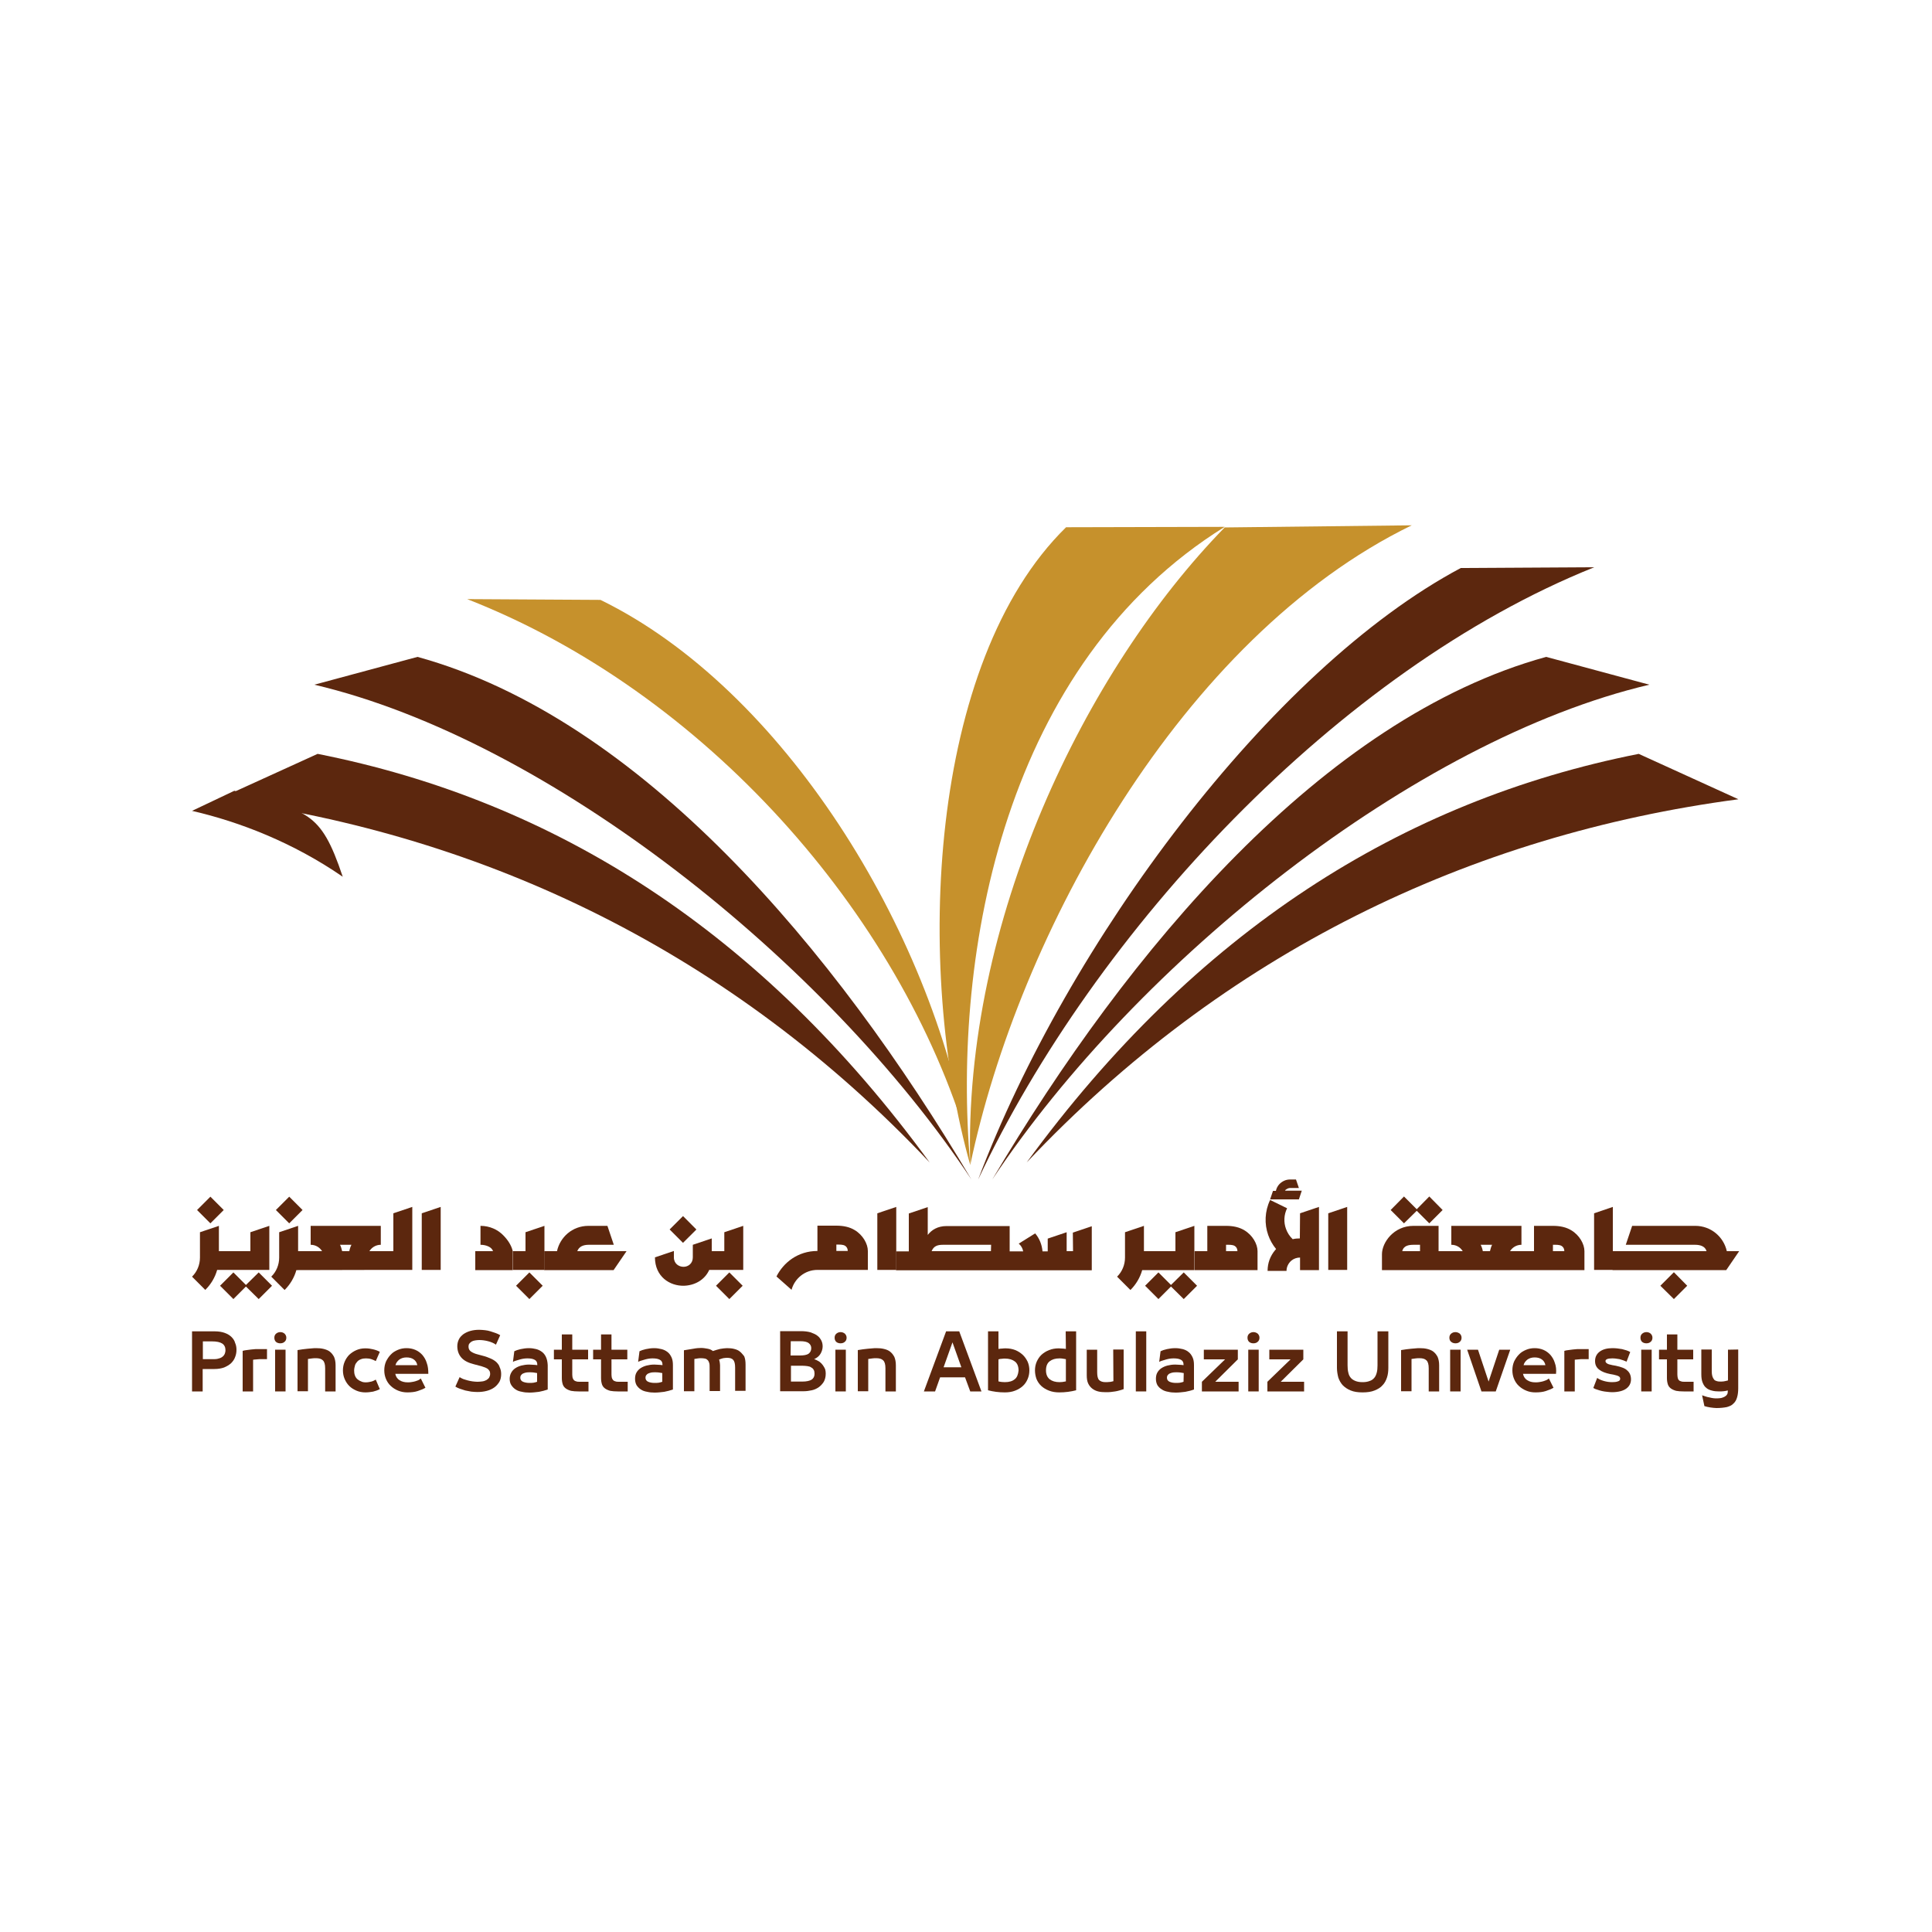 <?xml version="1.0" encoding="utf-8"?>
<!-- Generator: Adobe Illustrator 23.0.1, SVG Export Plug-In . SVG Version: 6.00 Build 0)  -->
<svg version="1.1" id="Layer_1" xmlns="http://www.w3.org/2000/svg" xmlns:xlink="http://www.w3.org/1999/xlink" x="0px" y="0px"
	 viewBox="0 0 1000 1000" style="enable-background:new 0 0 1000 1000;" xml:space="preserve">
<style type="text/css">
	.st0{fill:#5C270E;}
	.st1{fill:#C6912C;}
</style>
<g>
	<path class="st0" d="M848.2,390.2l51.6,23.5c-139,18.4-266.1,79.6-368.4,188C618.8,482.1,725.5,414.5,848.2,390.2"/>
	<path class="st0" d="M800.3,340l53.4,14.4c-121.3,28.5-265.1,143.2-340.1,256.1C584.1,491.5,684.7,371.8,800.3,340"/>
	<path class="st0" d="M756.1,294l69.1-0.4c-132.5,53.1-258.3,188-318.9,316.9C552.5,488.1,657.5,346.5,756.1,294"/>
	<path class="st1" d="M633.9,273l96.8-1.1C611.3,330,527.2,483.5,502.2,603C498.4,477,561.8,346.8,633.9,273"/>
	<path class="st1" d="M551.8,272.9l82.1-0.2c-113.4,70.4-141.3,219-131.7,330.3C473.4,501,480.4,342.8,551.8,272.9"/>
	<path class="st0" d="M164.4,390.2l-51.6,23.5c139,18.4,266.1,79.6,368.4,188C393.9,482.1,287.2,414.5,164.4,390.2"/>
	<path class="st0" d="M216.1,340l-53.4,14.4C284,382.9,427.9,497.6,502.8,610.5C432.2,491.5,331.6,371.8,216.1,340"/>
	<path class="st1" d="M310.8,310.5l-69-0.4C364.5,358,465.8,472.7,501,591.1C481.9,480.9,405.3,356.6,310.8,310.5"/>
	<path class="st0" d="M121.3,409.3l-21.9,10.4c24.7,5.7,52.3,16.4,78,34.1C165.7,418.9,159.2,420.5,121.3,409.3"/>
	<path class="st0" d="M298.3,715c-0.5-0.1-0.9-0.3-1.2-0.6c-0.3-0.3-0.5-0.7-0.7-1.2c-0.1-0.5-0.2-1.1-0.2-1.8v-7.8h8.2v-5h-8.2
		v-7.9h-5.4v7.9h-4.1v5h4.1v9.7c0,1.3,0.2,2.4,0.5,3.3c0.3,0.9,0.9,1.6,1.6,2.1c0.7,0.5,1.6,0.9,2.7,1.2c1.1,0.2,2.4,0.3,3.9,0.3
		h5.1v-5h-4.5C299.4,715.2,298.8,715.2,298.3,715"/>
	<path class="st0" d="M220.9,705.5c-0.5-1.7-1.3-3-2.3-4.2c-1-1.1-2.2-2-3.6-2.6c-1.4-0.6-2.9-0.9-4.6-0.9c-1.6,0-3.1,0.3-4.5,0.9
		c-1.4,0.6-2.6,1.3-3.6,2.4c-1,1-1.8,2.2-2.5,3.6c-0.6,1.4-0.9,2.9-0.9,4.6c0,1.6,0.3,3.1,0.9,4.5c0.6,1.4,1.4,2.6,2.5,3.6
		c1.1,1,2.3,1.8,3.8,2.4c1.5,0.6,3,0.9,4.7,0.9c2.1,0,3.9-0.2,5.4-0.7c1.5-0.5,2.8-1,4-1.7l-2.4-4.8c-0.3,0.3-0.7,0.5-1.1,0.8
		c-0.5,0.2-1,0.4-1.6,0.6c-0.6,0.2-1.2,0.3-1.8,0.4c-0.6,0.1-1.2,0.2-1.8,0.2H211c-1.7,0-3.1-0.4-4.2-1.1c-1.1-0.7-1.9-1.8-2.2-3.3
		h17.1C221.7,709,221.5,707.1,220.9,705.5 M204.7,706.6c0.3-1.2,1-2.1,2-2.9c1-0.7,2.2-1.1,3.7-1.1c1.5,0,2.7,0.3,3.7,1
		c1,0.7,1.6,1.6,1.9,3L204.7,706.6L204.7,706.6z"/>
	<path class="st0" d="M318.6,715c-0.5-0.1-0.9-0.3-1.2-0.6c-0.3-0.3-0.5-0.7-0.7-1.2c-0.1-0.5-0.2-1.1-0.2-1.8v-7.8h8.2v-5h-8.2
		v-7.9h-5.4v7.9h-4.1v5h4.1v9.7c0,1.3,0.2,2.4,0.5,3.3c0.3,0.9,0.9,1.6,1.6,2.1c0.7,0.5,1.6,0.9,2.7,1.2c1.1,0.2,2.4,0.3,3.9,0.3
		h5.1v-5h-4.5C319.7,715.2,319.1,715.2,318.6,715"/>
	<path class="st0" d="M248.7,634.5v9.8c2.8,0,5.8,1.1,6.5,3.3H246v9.8h19.4v-9.8c-0.7-3.1-2.7-6-4.9-8.2
		C257.6,636.4,253.4,634.5,248.7,634.5"/>
	<path class="st0" d="M184.9,704.8c0.5-0.6,1.2-1,2-1.3c0.8-0.3,1.6-0.4,2.5-0.4c1,0,1.9,0.1,2.8,0.4c0.9,0.3,1.6,0.6,2.3,1l2.1-4.8
		c-1.1-0.6-2.2-1-3.5-1.3c-1.2-0.3-2.5-0.5-4-0.5c-1.7,0-3.2,0.3-4.6,0.9c-1.4,0.6-2.6,1.4-3.7,2.4c-1,1-1.8,2.2-2.4,3.6
		c-0.6,1.4-0.9,2.9-0.9,4.5c0,1.6,0.3,3.1,0.9,4.5c0.6,1.4,1.4,2.6,2.4,3.6c1,1,2.3,1.8,3.7,2.4c1.4,0.6,3,0.9,4.6,0.9
		c1.5,0,2.8-0.2,4-0.4c1.2-0.3,2.4-0.7,3.5-1.3l-2.1-4.9c-0.7,0.4-1.5,0.8-2.3,1c-0.9,0.2-1.8,0.4-2.8,0.4c-0.9,0-1.8-0.1-2.5-0.5
		c-0.8-0.3-1.4-0.7-2-1.2c-0.5-0.5-1-1.2-1.2-1.9c-0.3-0.8-0.4-1.6-0.4-2.5c0-0.9,0.2-1.8,0.4-2.5
		C183.9,706,184.4,705.4,184.9,704.8"/>
	<polygon class="st0" points="218.3,657.3 228.1,657.3 228.1,624.7 218.3,628 	"/>
	<path class="st0" d="M282.6,702.4c-0.5-1.1-1.2-2-2-2.6c-0.9-0.7-1.9-1.2-3-1.5c-1.2-0.3-2.5-0.5-3.8-0.5c-1.5,0-2.9,0.2-4.3,0.5
		c-1.4,0.3-2.5,0.7-3.3,1.1l-0.7,5.5c0.5-0.3,1.1-0.5,1.8-0.7c0.6-0.2,1.3-0.4,2-0.6c0.7-0.2,1.3-0.3,2-0.4c0.7-0.1,1.3-0.1,1.8-0.1
		c1.5,0,2.7,0.2,3.6,0.7c0.9,0.4,1.4,1.3,1.4,2.5v0.3c-0.8-0.1-1.6-0.2-2.3-0.2c-0.7,0-1.3-0.1-1.9-0.1c-1.5,0-2.8,0.2-4,0.5
		c-1.2,0.3-2.3,0.8-3.2,1.4c-0.9,0.6-1.6,1.4-2.1,2.3c-0.5,0.9-0.8,2-0.8,3.2c0,1.3,0.3,2.4,0.9,3.3c0.6,0.9,1.3,1.6,2.2,2.2
		c0.9,0.6,2,1,3.3,1.2c1.2,0.3,2.5,0.4,3.9,0.4c1.6,0,3.2-0.2,4.9-0.4c1.6-0.3,3.1-0.7,4.5-1.2v-12.6
		C283.4,704.8,283.1,703.5,282.6,702.4 M278,715.2c-0.6,0.2-1.2,0.4-1.9,0.5c-0.7,0.1-1.4,0.1-2,0.1c-1.3,0-2.4-0.2-3.4-0.6
		c-0.9-0.4-1.4-1.1-1.4-2.1c0-0.5,0.1-0.9,0.4-1.3c0.3-0.4,0.6-0.7,1.1-0.9c0.5-0.2,1-0.4,1.6-0.5c0.6-0.1,1.2-0.1,1.9-0.1
		c0.6,0,1.2,0,1.9,0.1c0.7,0.1,1.2,0.2,1.8,0.3L278,715.2z"/>
	<polygon class="st0" points="281.8,634.5 272,637.8 272,647.6 265.5,647.6 265.5,657.3 281.8,657.3 	"/>
	<path class="st0" d="M256.9,705c-0.9-0.8-1.9-1.4-3.1-1.9c-1.2-0.5-2.4-1-3.7-1.3l-2.6-0.7c-1.7-0.4-3-1-3.8-1.6
		c-0.8-0.6-1.2-1.4-1.2-2.5c0-0.6,0.1-1.1,0.4-1.5c0.3-0.4,0.7-0.8,1.2-1.1c0.5-0.3,1.1-0.5,1.8-0.6c0.7-0.1,1.4-0.2,2.1-0.2
		c1.5,0,3.1,0.2,4.6,0.6c1.6,0.4,3,1,4.1,1.8l2.2-4.9c-0.7-0.4-1.4-0.8-2.3-1.1c-0.9-0.3-1.8-0.6-2.7-0.9c-0.9-0.3-1.9-0.5-2.9-0.6
		c-1-0.1-2-0.2-3-0.2c-1.7,0-3.2,0.2-4.6,0.6c-1.4,0.4-2.6,1-3.6,1.7c-1,0.8-1.8,1.6-2.3,2.7c-0.5,1-0.8,2.2-0.8,3.5
		c0,2.3,0.7,4.3,2.1,5.9c1.4,1.6,3.6,2.7,6.4,3.4l2.6,0.7c0.9,0.2,1.7,0.4,2.4,0.7c0.7,0.2,1.4,0.5,1.9,0.8c0.5,0.3,0.9,0.7,1.2,1.2
		c0.3,0.5,0.4,1,0.4,1.6c0,0.7-0.2,1.3-0.5,1.9c-0.3,0.5-0.8,0.9-1.4,1.3c-0.6,0.3-1.3,0.6-2.1,0.7c-0.8,0.1-1.7,0.2-2.6,0.2
		c-0.8,0-1.6-0.1-2.5-0.2c-0.8-0.1-1.7-0.3-2.5-0.5c-0.8-0.2-1.6-0.5-2.3-0.7c-0.7-0.3-1.3-0.6-1.9-1l-2.2,4.9
		c0.7,0.4,1.4,0.8,2.3,1.1c0.9,0.3,1.8,0.6,2.8,0.9c1,0.2,2,0.4,3.1,0.6c1.1,0.1,2.2,0.2,3.2,0.2c1.8,0,3.4-0.2,4.9-0.6
		c1.5-0.4,2.8-1,3.9-1.8c1.1-0.8,1.9-1.8,2.6-2.9c0.6-1.1,0.9-2.5,0.9-4c0-1.4-0.3-2.6-0.8-3.6C258.4,706.7,257.7,705.8,256.9,705"
		/>
	<polygon class="st0" points="274,672.4 280.9,665.5 274,658.6 267.1,665.5 	"/>
	<path class="st0" d="M106.4,667.5c2.8-2.8,4.9-6.3,6-10.2h0.9l0,0h26.1v-22.8l-9.8,3.3v9.8h-16.3v-13.1l-9.8,3.3v13.1
		c0,3.8-1.5,7.3-4,9.8l-0.1,0.1l6.9,6.9L106.4,667.5z"/>
	<path class="st0" d="M650.9,647.6c0-3.7-2.6-8.3-6.8-10.8c-2.6-1.6-5.8-2.3-9.5-2.3h-9.7v13.1h-6.6v9.8h32.6V647.6z M634.6,647.6
		v-3.3c1.7,0,3.3-0.1,4.5,0.6c0.8,0.5,1.4,1.4,1.4,2.7L634.6,647.6z"/>
	<path class="st0" d="M673.8,616.3h-8.7c0.2-0.3,0.4-0.6,0.7-0.7c0.6-0.4,1.2-0.7,2-0.7h4.5l-1.5-4.4h-3c-1.1,0-2.1,0.2-3,0.6
		c-2.3,1-3.9,2.9-4.4,5.3h-1.5l-1.5,4.4h14.9L673.8,616.3z"/>
	<polygon class="st0" points="463.9,624.7 454.1,628 454.1,657.3 463.9,657.3 	"/>
	
		<rect x="348.8" y="631.2" transform="matrix(0.708 -0.706 0.706 0.708 -345.98 435.726)" class="st0" width="9.8" height="9.8"/>
	<polygon class="st0" points="866.4,672.4 873.3,665.5 866.4,658.5 859.4,665.5 	"/>
	<path class="st0" d="M324.3,647.6h-25.5c0.9-2.4,3.1-3.3,5.9-3.3h13l-3.3-9.8h-9.8c-8.6,0-14.8,6.1-16.3,13.1h-6.6v9.8h35.9
		L324.3,647.6z"/>
	<path class="st0" d="M900.2,647.6h-6.4c-1.7-7.6-8.4-13.1-16.3-13.1h-32.7l-3.3,9.8h35.9c2.5,0,5.2,0.7,5.9,3.3h-48.6v9.8h58.8
		L900.2,647.6z"/>
	<polygon class="st0" points="733.3,626.7 739.8,633.2 746.7,626.3 739.8,619.3 733.3,625.9 726.7,619.3 719.8,626.3 726.7,633.2 	
		"/>
	<polygon class="st0" points="834.8,624.7 825.1,628 825.1,657.3 834.8,657.3 	"/>
	<path class="st0" d="M197.1,657.3h16.3v-32.6l-9.8,3.3v19.6h-6.5h0h-5.9c1.1-1.8,3.2-3.3,5.9-3.3v-9.8h-36.3v9.8
		c2.7,0,4.8,1.5,5.9,3.3h-12.4v-13.1l-9.8,3.3v13.1c0,3.8-1.5,7.3-4,9.8l-0.1,0.1l6.9,6.9l0.1-0.1c2.8-2.8,4.9-6.3,6-10.2h0.9l0,0
		L197.1,657.3L197.1,657.3L197.1,657.3z M180.8,647.6h-3.7c-0.3-1.2-0.6-2.3-1.1-3.3h5.9C181.4,645.3,181,646.4,180.8,647.6"/>
	<path class="st0" d="M132.2,698.3c-0.7,0.1-1.4,0.1-2.2,0.2c-0.7,0.1-1.5,0.2-2.3,0.3c-0.8,0.1-1.5,0.2-2.1,0.4v21h5.4v-16.4
		c0.2,0,0.4-0.1,0.8-0.1c0.4,0,0.8-0.1,1.2-0.1c0.4,0,0.8-0.1,1.2-0.1c0.4,0,0.7,0,0.9,0h3.1v-5.2h-4.1
		C133.5,698.3,132.9,698.3,132.2,698.3"/>
	<polygon class="st0" points="156.6,626.3 149.7,619.4 142.8,626.3 149.7,633.2 	"/>
	<rect x="142.4" y="698.6" class="st0" width="5.4" height="21.6"/>
	<path class="st0" d="M170.7,699.6c-0.9-0.7-2-1.1-3.2-1.4c-1.2-0.3-2.5-0.4-3.9-0.4c-0.6,0-1.3,0-2,0.1c-0.8,0.1-1.6,0.1-2.4,0.2
		c-0.9,0.1-1.7,0.2-2.6,0.3c-0.9,0.1-1.8,0.3-2.6,0.4v21.3h5.4v-16.7c0.8-0.1,1.5-0.2,2.2-0.3c0.7-0.1,1.3-0.1,1.9-0.1
		c1.6,0,2.8,0.3,3.6,1.1c0.8,0.7,1.2,2.1,1.2,4.1v12h5.4v-13.5c0-1.8-0.3-3.2-0.8-4.4C172.3,701.2,171.6,700.3,170.7,699.6"/>
	<path class="st0" d="M145.1,689.5c-0.9,0-1.6,0.3-2.2,0.8c-0.6,0.5-0.9,1.2-0.9,2.1c0,0.9,0.3,1.7,0.9,2.2c0.6,0.5,1.4,0.7,2.2,0.7
		c0.9,0,1.7-0.3,2.2-0.8c0.6-0.5,0.9-1.2,0.9-2.1c0-0.8-0.3-1.5-0.9-2.1C146.7,689.8,146,689.5,145.1,689.5"/>
	<path class="st0" d="M345.5,699.8c-0.9-0.7-1.9-1.2-3.1-1.5c-1.2-0.3-2.5-0.5-3.8-0.5c-1.5,0-2.9,0.2-4.3,0.5
		c-1.4,0.3-2.5,0.7-3.3,1.1l-0.7,5.5c0.5-0.3,1.1-0.5,1.8-0.7c0.6-0.2,1.3-0.4,2-0.6c0.7-0.2,1.4-0.3,2-0.4c0.7-0.1,1.3-0.1,1.8-0.1
		c1.5,0,2.7,0.2,3.6,0.7c0.9,0.4,1.4,1.3,1.4,2.5v0.3c-0.8-0.1-1.6-0.2-2.3-0.2c-0.7,0-1.3-0.1-1.9-0.1c-1.5,0-2.8,0.2-4,0.5
		c-1.2,0.3-2.3,0.8-3.2,1.4c-0.9,0.6-1.6,1.4-2.1,2.3c-0.5,0.9-0.7,2-0.7,3.2c0,1.3,0.3,2.4,0.8,3.3c0.6,0.9,1.3,1.6,2.2,2.2
		c0.9,0.6,2,1,3.3,1.2c1.2,0.3,2.5,0.4,3.9,0.4c1.6,0,3.2-0.2,4.9-0.4c1.6-0.3,3.1-0.7,4.5-1.2v-12.6c0-1.6-0.2-2.9-0.7-4
		C347,701.3,346.3,700.4,345.5,699.8 M342.8,715.2c-0.6,0.2-1.2,0.4-1.9,0.5c-0.7,0.1-1.4,0.1-2,0.1c-1.3,0-2.5-0.2-3.4-0.6
		c-0.9-0.4-1.4-1.1-1.4-2.1c0-0.5,0.1-0.9,0.4-1.3c0.3-0.4,0.6-0.7,1.1-0.9c0.5-0.2,1-0.4,1.6-0.5c0.6-0.1,1.2-0.1,1.9-0.1
		c0.6,0,1.2,0,1.9,0.1c0.7,0.1,1.2,0.2,1.8,0.3L342.8,715.2L342.8,715.2z"/>
	<polygon class="st0" points="140.8,665.5 133.9,658.6 127.3,665.1 120.8,658.6 113.9,665.5 120.8,672.4 127.3,665.9 133.9,672.4 	
		"/>
	<polygon class="st0" points="115.8,626.3 108.9,619.4 102,626.3 108.9,633.2 	"/>
	<path class="st0" d="M119.8,692c-0.9-0.9-2.1-1.6-3.5-2.1c-1.4-0.5-3.1-0.8-5.1-0.8H99.4v31.1h5.5v-11.6h6.1c1.9,0,3.6-0.3,5-0.8
		c1.4-0.6,2.6-1.3,3.6-2.2c0.9-0.9,1.7-2,2.1-3.2c0.5-1.2,0.7-2.5,0.7-3.8c0-1.2-0.2-2.4-0.7-3.5C121.4,693.9,120.7,692.9,119.8,692
		 M116.2,701c-0.3,0.6-0.8,1.1-1.4,1.5c-0.6,0.4-1.3,0.6-2.1,0.8c-0.8,0.2-1.7,0.2-2.7,0.2H105v-9.2h4.9c2.3,0,4,0.4,5.1,1.1
		c1.1,0.7,1.7,1.9,1.7,3.4C116.7,699.6,116.5,700.4,116.2,701"/>
	<path class="st0" d="M741.9,699.6c-0.9-0.7-2-1.1-3.2-1.4c-1.2-0.3-2.5-0.4-3.9-0.4c-0.6,0-1.3,0-2,0.1c-0.8,0.1-1.6,0.1-2.4,0.2
		c-0.8,0.1-1.7,0.2-2.6,0.3c-0.9,0.1-1.8,0.3-2.6,0.4v21.3h5.4v-16.7c0.8-0.1,1.5-0.2,2.2-0.3c0.7-0.1,1.3-0.1,1.9-0.1
		c1.6,0,2.8,0.3,3.6,1.1c0.8,0.7,1.2,2.1,1.2,4.1v12h5.4v-13.5c0-1.8-0.3-3.2-0.8-4.4C743.5,701.2,742.8,700.3,741.9,699.6"/>
	<polygon class="st0" points="770.5,715.1 765,698.6 759.4,698.6 766.8,720.2 774.2,720.2 781.7,698.6 776,698.6 	"/>
	<polygon class="st0" points="697.3,624.7 687.5,628 687.5,657.3 697.3,657.3 	"/>
	<rect x="750.6" y="698.6" class="st0" width="5.4" height="21.6"/>
	<path class="st0" d="M753.3,689.5c-0.9,0-1.6,0.3-2.2,0.8c-0.6,0.5-0.9,1.2-0.9,2.1c0,0.9,0.3,1.7,1,2.2c0.6,0.5,1.4,0.7,2.2,0.7
		c0.9,0,1.7-0.3,2.2-0.8c0.6-0.5,0.9-1.2,0.9-2.1c0-0.8-0.3-1.5-0.9-2.1C754.9,689.8,754.2,689.5,753.3,689.5"/>
	<path class="st0" d="M713,706.7c0,1.4-0.1,2.7-0.4,3.8c-0.3,1.1-0.7,2-1.3,2.7c-0.6,0.7-1.4,1.3-2.4,1.6c-1,0.4-2.2,0.6-3.6,0.6
		c-1.5,0-2.7-0.2-3.7-0.6c-1-0.4-1.8-0.9-2.4-1.6c-0.6-0.7-1.1-1.6-1.3-2.7c-0.3-1.1-0.4-2.3-0.4-3.8v-17.6h-5.5V708
		c0,1.8,0.3,3.4,0.7,5c0.5,1.5,1.3,2.9,2.3,4c1.1,1.1,2.4,2,4.1,2.7c1.7,0.7,3.7,1,6.2,1c2.4,0,4.5-0.3,6.2-1
		c1.7-0.7,3.1-1.5,4.1-2.7c1.1-1.1,1.8-2.5,2.3-4c0.5-1.5,0.7-3.2,0.7-5v-18.9H713L713,706.7L713,706.7z"/>
	<path class="st0" d="M672.8,641c-1.3,0-2.5,0.1-3.7,0.4c-1.6-1.5-2.8-3.4-3.5-5.4c-1.2-3.3-1.1-7.2,0.6-10.6l-8.8-4.3
		c-2.8,5.9-3,12.4-1,18.1c0.9,2.6,2.3,5.1,4.1,7.3l-0.6,0.7c-2.4,2.9-3.8,6.5-3.8,10.6h9.8c0-2.1,1-4,2.5-5.3c1.2-1,2.8-1.6,4.5-1.6
		v6.5h9.8v-32.7l-9.8,3.3L672.8,641L672.8,641z"/>
	<path class="st0" d="M648.8,689.5c-0.9,0-1.6,0.3-2.2,0.8c-0.6,0.5-0.9,1.2-0.9,2.1c0,0.9,0.3,1.7,0.9,2.2c0.6,0.5,1.4,0.7,2.2,0.7
		c0.9,0,1.7-0.3,2.2-0.8c0.6-0.5,0.9-1.2,0.9-2.1c0-0.8-0.3-1.5-0.9-2.1C650.4,689.8,649.6,689.5,648.8,689.5"/>
	<polygon class="st0" points="674.6,703.6 674.6,698.6 657,698.6 657,703.6 668,703.6 656,715.2 656,720.2 675,720.2 675,715.2 
		662.9,715.2 	"/>
	<path class="st0" d="M820.1,647.6c0-3.7-2.6-8.3-6.8-10.8c-2.6-1.6-5.8-2.3-9.5-2.3h-9.8v13.1h-6.5h0h-5.9c1.1-1.8,3.2-3.3,5.9-3.3
		v-9.8h-36.3v9.8c2.8,0,4.8,1.5,5.9,3.3h-12.5v-13.1h-13c-10.2,0-16.3,8.6-16.3,14.7v8.2h29.3h42.9h0h32.6L820.1,647.6L820.1,647.6z
		 M734.9,647.6h-9.1c0.7-2.9,3.4-3.3,5.9-3.3h3.3V647.6z M771.2,647.6h-3.7c-0.2-1.2-0.6-2.3-1.1-3.3h5.9
		C771.8,645.3,771.5,646.4,771.2,647.6 M803.8,647.6v-3.3c1.7,0,3.3-0.1,4.5,0.6c0.8,0.5,1.4,1.4,1.4,2.7L803.8,647.6z"/>
	<rect x="646.1" y="698.6" class="st0" width="5.4" height="21.6"/>
	<path class="st0" d="M870.2,715c-0.5-0.1-0.9-0.3-1.2-0.6c-0.3-0.3-0.5-0.7-0.6-1.2c-0.1-0.5-0.2-1.1-0.2-1.8v-7.8h8.2v-5h-8.2
		v-7.9h-5.4v7.9h-4.1v5h4.1v9.7c0,1.3,0.2,2.4,0.5,3.3c0.3,0.9,0.9,1.6,1.6,2.1c0.7,0.5,1.6,0.9,2.7,1.2c1.1,0.2,2.3,0.3,3.9,0.3
		h5.1v-5H872C871.3,715.2,870.7,715.2,870.2,715"/>
	<path class="st0" d="M894.4,698.6v15.9c-0.8,0.2-1.5,0.4-2.2,0.5c-0.7,0.1-1.3,0.1-1.9,0.1c-0.7,0-1.4-0.1-1.9-0.3
		c-0.6-0.2-1-0.4-1.3-0.9c-0.3-0.4-0.6-0.9-0.8-1.6c-0.2-0.7-0.3-1.5-0.3-2.5v-11.3h-5.4v12.8c0,1.8,0.2,3.2,0.7,4.4
		c0.5,1.2,1.1,2.1,1.9,2.7c0.8,0.7,1.8,1.1,3,1.4c1.1,0.3,2.4,0.4,3.8,0.4c1.4,0,2.8-0.1,4.3-0.5v0.5c0,0.6-0.1,1.2-0.4,1.6
		c-0.3,0.5-0.7,0.8-1.2,1.1c-0.5,0.3-1.1,0.5-1.8,0.7c-0.7,0.1-1.4,0.2-2.3,0.2c-0.5,0-1.1,0-1.8-0.1c-0.7-0.1-1.3-0.2-2-0.4
		c-0.7-0.1-1.4-0.3-2-0.5c-0.7-0.2-1.3-0.4-1.8-0.6l1.2,5.6c0.4,0.1,0.9,0.2,1.5,0.4c0.5,0.1,1.1,0.2,1.6,0.3
		c0.6,0.1,1.1,0.1,1.6,0.2c0.6,0,1,0.1,1.5,0.1c2.1,0,3.9-0.2,5.4-0.5c1.4-0.4,2.6-0.9,3.4-1.8c0.9-0.8,1.5-1.8,1.9-3.2
		c0.4-1.3,0.6-2.9,0.6-4.8v-20L894.4,698.6L894.4,698.6z"/>
	<rect x="849.5" y="698.6" class="st0" width="5.4" height="21.6"/>
	<path class="st0" d="M852.2,689.5c-0.9,0-1.6,0.3-2.2,0.8c-0.6,0.5-0.9,1.2-0.9,2.1c0,0.9,0.3,1.7,0.9,2.2c0.6,0.5,1.4,0.7,2.2,0.7
		c0.9,0,1.7-0.3,2.2-0.8c0.6-0.5,0.9-1.2,0.9-2.1c0-0.8-0.3-1.5-0.9-2.1C853.8,689.8,853.1,689.5,852.2,689.5"/>
	<path class="st0" d="M804.8,705.5c-0.5-1.7-1.3-3-2.3-4.2c-1-1.1-2.2-2-3.6-2.6c-1.4-0.6-2.9-0.9-4.6-0.9c-1.6,0-3.1,0.3-4.5,0.9
		c-1.4,0.6-2.6,1.3-3.6,2.4c-1,1-1.8,2.2-2.5,3.6c-0.6,1.4-0.9,2.9-0.9,4.6c0,1.6,0.3,3.1,0.9,4.5c0.6,1.4,1.4,2.6,2.5,3.6
		c1.1,1,2.3,1.8,3.8,2.4c1.4,0.6,3,0.9,4.7,0.9c2.1,0,3.9-0.2,5.4-0.7c1.5-0.5,2.8-1,4-1.7l-2.4-4.8c-0.3,0.3-0.7,0.5-1.2,0.8
		c-0.5,0.2-1,0.4-1.6,0.6c-0.6,0.2-1.2,0.3-1.8,0.4c-0.6,0.1-1.2,0.2-1.8,0.2h-0.6c-1.7,0-3.1-0.4-4.2-1.1c-1.1-0.7-1.9-1.8-2.2-3.3
		h17.1C805.6,709,805.4,707.1,804.8,705.5 M788.6,706.6c0.3-1.2,1-2.1,2-2.9c1-0.7,2.2-1.1,3.7-1.1c1.5,0,2.7,0.3,3.7,1
		c1,0.7,1.6,1.6,1.9,3L788.6,706.6L788.6,706.6z"/>
	<path class="st0" d="M816.3,698.3c-0.7,0.1-1.4,0.1-2.2,0.2c-0.7,0.1-1.5,0.2-2.3,0.3c-0.8,0.1-1.5,0.2-2.1,0.4v21h5.4v-16.4
		c0.2,0,0.4-0.1,0.8-0.1c0.4,0,0.8-0.1,1.2-0.1c0.4,0,0.8-0.1,1.2-0.1c0.4,0,0.7,0,0.9,0h3.1v-5.2h-4
		C817.7,698.3,817,698.3,816.3,698.3"/>
	<path class="st0" d="M836.3,706.9l-1.7-0.3c-1.4-0.3-2.3-0.5-2.8-0.9c-0.5-0.3-0.8-0.7-0.8-1.2c0-0.9,1.1-1.4,3.4-1.4
		c0.6,0,1.2,0,1.9,0.1c0.7,0.1,1.3,0.2,2,0.3c0.7,0.2,1.3,0.4,1.9,0.6c0.6,0.2,1.2,0.5,1.7,0.7l1.9-5c-1.2-0.7-2.6-1.1-4.2-1.5
		c-1.6-0.3-3.3-0.5-5-0.5c-2.8,0-5,0.6-6.6,1.8c-1.6,1.2-2.4,2.8-2.4,4.9c0,1.9,0.7,3.3,2.1,4.4c1.4,1.1,3.3,1.8,5.7,2.3l1.7,0.3
		c1.4,0.3,2.3,0.6,2.8,0.9c0.5,0.3,0.7,0.7,0.7,1.3c0,0.6-0.4,1.1-1.2,1.3c-0.8,0.3-1.8,0.4-2.9,0.4c-1.5,0-2.9-0.2-4.3-0.6
		c-1.4-0.4-2.6-0.9-3.5-1.6l-2,5.2c0.6,0.4,1.3,0.7,2.1,0.9c0.8,0.3,1.6,0.5,2.4,0.7c0.8,0.2,1.7,0.3,2.6,0.4
		c0.9,0.1,1.8,0.2,2.6,0.2c1.6,0,3.1-0.2,4.3-0.5c1.2-0.3,2.3-0.8,3.1-1.4c0.8-0.6,1.4-1.3,1.8-2.1c0.4-0.8,0.6-1.7,0.6-2.6
		c0-1.9-0.6-3.5-1.9-4.6C841.3,708.3,839.2,707.5,836.3,706.9"/>
	<path class="st0" d="M618.2,634.5l-9.8,3.3v9.8h-16.3v-13.1l-9.8,3.3v13.1c0,3.8-1.5,7.3-4,9.8l-0.1,0.1l6.9,6.9l0.1-0.1
		c2.8-2.8,4.9-6.3,6-10.2h0.9h0h26.1L618.2,634.5L618.2,634.5z"/>
	<path class="st0" d="M435.1,689.5c-0.9,0-1.6,0.3-2.2,0.8c-0.6,0.5-0.9,1.2-0.9,2.1c0,0.9,0.3,1.7,0.9,2.2c0.6,0.5,1.4,0.7,2.2,0.7
		c0.9,0,1.7-0.3,2.2-0.8c0.6-0.5,0.9-1.2,0.9-2.1c0-0.8-0.3-1.5-0.9-2.1C436.7,689.8,435.9,689.5,435.1,689.5"/>
	<path class="st0" d="M489.7,689.1l-11.5,31.1h5.8l2.6-7.3h12.9l2.7,7.3h5.8l-11.5-31.1H489.7z M488.4,707.7l4.6-12.9l4.6,12.9
		H488.4z"/>
	<path class="st0" d="M460.7,699.6c-0.9-0.7-1.9-1.1-3.2-1.4c-1.2-0.3-2.5-0.4-3.9-0.4c-0.6,0-1.3,0-2,0.1c-0.8,0.1-1.6,0.1-2.4,0.2
		c-0.9,0.1-1.7,0.2-2.6,0.3c-0.9,0.1-1.8,0.3-2.6,0.4v21.3h5.4v-16.7c0.8-0.1,1.5-0.2,2.2-0.3c0.7-0.1,1.3-0.1,1.9-0.1
		c1.6,0,2.8,0.3,3.6,1.1c0.8,0.7,1.2,2.1,1.2,4.1v12h5.4v-13.5c0-1.8-0.3-3.2-0.8-4.4C462.3,701.2,461.6,700.3,460.7,699.6"/>
	<path class="st0" d="M425.9,706.6c-0.5-0.7-1.1-1.3-1.8-1.8c-0.8-0.5-1.7-1-2.7-1.3c1.5-0.7,2.6-1.6,3.3-2.8
		c0.7-1.2,1.1-2.5,1.1-3.8c0-1.1-0.2-2.1-0.7-3.1c-0.5-0.9-1.1-1.8-2.1-2.5c-0.9-0.7-2.1-1.2-3.5-1.7c-1.4-0.4-3.1-0.6-5-0.6h-10.7
		v31.1H416c1.4,0,2.8-0.2,4.2-0.5c1.4-0.3,2.6-0.9,3.6-1.6c1-0.7,1.9-1.7,2.6-2.8c0.6-1.1,1-2.5,1-4.2c0-0.8-0.1-1.6-0.3-2.3
		C426.8,708,426.4,707.3,425.9,706.6 M409.3,694.2h4.8c2.1,0,3.6,0.3,4.5,1c0.9,0.7,1.3,1.6,1.3,2.6c0,1.3-0.5,2.2-1.4,2.9
		c-0.9,0.6-2.4,0.9-4.5,0.9h-4.8L409.3,694.2L409.3,694.2z M420.1,714.1c-1,0.6-2.6,1-4.8,1h-5.9v-8.2h5.8c1,0,1.9,0.1,2.7,0.2
		c0.8,0.1,1.5,0.3,2,0.7c0.6,0.3,1,0.7,1.3,1.3c0.3,0.5,0.4,1.2,0.4,2C421.6,712.4,421.1,713.4,420.1,714.1"/>
	<rect x="432.4" y="698.6" class="st0" width="5.4" height="21.6"/>
	<path class="st0" d="M423.1,657.3h26.1v-9.8c0-3.7-2.6-8.3-6.8-10.8c-2.6-1.6-5.8-2.3-9.5-2.3h-9.8v13.1c-10.1,0-17.6,6-21.2,13.2
		l7.8,6.9C411.2,662,416.4,657.3,423.1,657.3 M432.9,644.2c1.7,0,3.3-0.1,4.5,0.6c0.8,0.5,1.4,1.4,1.4,2.7h-5.9L432.9,644.2z"/>
	<polygon class="st0" points="377.5,672.4 384.4,665.5 377.5,658.6 370.6,665.5 	"/>
	<path class="st0" d="M383,699.6c-0.8-0.7-1.8-1.1-3-1.4c-1.1-0.3-2.4-0.4-3.7-0.4c-1.1,0-2.3,0.2-3.6,0.4c-1.3,0.3-2.5,0.7-3.7,1.1
		c-0.7-0.6-1.6-1-2.7-1.2c-1.1-0.2-2.2-0.4-3.4-0.4c-1.1,0-2.5,0.1-4,0.4c-1.6,0.3-3.2,0.5-4.9,0.8v21.2h5.4v-16.7l1.9-0.3
		c0.5-0.1,1.1-0.1,1.6-0.1c0.8,0,1.4,0.1,2,0.2s1,0.4,1.4,0.8c0.4,0.4,0.6,0.9,0.8,1.5c0.2,0.7,0.2,1.5,0.2,2.5v12h5.4v-12.2
		c0-0.3,0-0.7,0-1.1c0-0.4-0.1-0.8-0.1-1.2c-0.1-0.4-0.1-0.7-0.2-1.1c-0.1-0.3-0.2-0.6-0.2-0.7c0.7-0.3,1.4-0.5,2.1-0.7
		c0.7-0.1,1.4-0.2,2-0.2c1.5,0,2.6,0.3,3.2,1.1c0.7,0.7,1,2.1,1,4v12h5.4v-13.5c0-1.8-0.2-3.2-0.7-4.4
		C384.5,701.2,383.9,700.3,383,699.6"/>
	<rect x="587.9" y="689.1" class="st0" width="5.4" height="31.1"/>
	<path class="st0" d="M367.1,657.3h1.3v0h16.3v-22.8l-9.8,3.3v9.8h-6.5V641l-9.8,3.3v6.5c0,3.2-2.4,4.9-4.8,4.9s-5-1.6-5-4.9v-3.3
		l-9.8,3.3c0,10,7.7,14.9,15.1,14.7C359.5,665.3,364.7,662.6,367.1,657.3"/>
	<polygon class="st0" points="612.7,672.4 619.6,665.5 612.7,658.6 606.1,665.1 599.6,658.6 592.7,665.5 599.6,672.4 606.1,665.9 	
		"/>
	<polygon class="st0" points="640.7,703.6 640.7,698.6 623.1,698.6 623.1,703.6 634.1,703.6 622.1,715.2 622.1,720.2 641.1,720.2 
		641.1,715.2 629,715.2 	"/>
	<path class="st0" d="M529.3,701.2c-1.1-1-2.3-1.8-3.8-2.4c-1.5-0.6-3.2-0.9-5-0.9c-0.5,0-1.1,0-1.7,0.1c-0.6,0-1.3,0.1-2,0.2v-9.1
		h-5.4v30.5c2.7,0.7,5.5,1.1,8.7,1.1c2,0,3.8-0.3,5.3-0.9c1.6-0.6,2.9-1.4,4-2.4c1.1-1,1.9-2.2,2.5-3.6c0.6-1.4,0.9-2.9,0.9-4.5
		c0-1.6-0.3-3.1-0.9-4.5C531.2,703.4,530.4,702.2,529.3,701.2 M525.2,713.9c-1.2,1-2.9,1.5-5.1,1.5c-1,0-2.1-0.1-3.3-0.4v-11.4
		c0.6-0.2,1.2-0.3,1.8-0.3c0.5-0.1,1.1-0.1,1.6-0.1c2.1,0,3.8,0.5,5.1,1.5c1.3,1,1.9,2.6,1.9,4.7C527,711.4,526.4,713,525.2,713.9"
		/>
	<path class="st0" d="M615.2,699.8c-0.8-0.7-1.9-1.2-3-1.5c-1.2-0.3-2.5-0.5-3.9-0.5c-1.5,0-2.9,0.2-4.3,0.5
		c-1.4,0.3-2.5,0.7-3.3,1.1l-0.7,5.5c0.5-0.3,1.1-0.5,1.8-0.7c0.6-0.2,1.3-0.4,2-0.6c0.7-0.2,1.3-0.3,2-0.4c0.7-0.1,1.3-0.1,1.8-0.1
		c1.5,0,2.7,0.2,3.6,0.7c0.9,0.4,1.4,1.3,1.4,2.5v0.3c-0.8-0.1-1.6-0.2-2.3-0.2c-0.7,0-1.4-0.1-2-0.1c-1.5,0-2.8,0.2-4,0.5
		c-1.2,0.3-2.3,0.8-3.2,1.4c-0.9,0.6-1.6,1.4-2.1,2.3c-0.5,0.9-0.7,2-0.7,3.2c0,1.3,0.3,2.4,0.8,3.3c0.6,0.9,1.3,1.6,2.3,2.2
		c0.9,0.6,2,1,3.3,1.2c1.2,0.3,2.5,0.4,3.9,0.4c1.6,0,3.2-0.2,4.9-0.4c1.6-0.3,3.2-0.7,4.5-1.2v-12.6c0-1.6-0.2-2.9-0.7-4
		C616.7,701.3,616,700.4,615.2,699.8 M612.6,715.2c-0.6,0.2-1.2,0.4-1.9,0.5c-0.7,0.1-1.4,0.1-2,0.1c-1.3,0-2.4-0.2-3.3-0.6
		c-0.9-0.4-1.4-1.1-1.4-2.1c0-0.5,0.1-0.9,0.4-1.3c0.3-0.4,0.6-0.7,1.1-0.9c0.5-0.2,1-0.4,1.6-0.5c0.6-0.1,1.2-0.1,1.9-0.1
		c0.6,0,1.2,0,1.9,0.1c0.7,0.1,1.3,0.2,1.8,0.3L612.6,715.2L612.6,715.2z"/>
	<path class="st0" d="M576.3,714.9c-0.8,0.2-1.5,0.4-2.2,0.4c-0.7,0.1-1.3,0.1-1.9,0.1c-1.5,0-2.6-0.4-3.3-1.1c-0.7-0.7-1-2.1-1-4
		v-11.7h-5.4v13.2c0,1.7,0.2,3.1,0.7,4.2c0.5,1.1,1.2,2,2.1,2.7c0.9,0.7,1.9,1.2,3.1,1.5c1.2,0.3,2.5,0.4,3.9,0.4
		c0.9,0,1.8,0,2.6-0.1c0.8-0.1,1.5-0.2,2.3-0.3c0.7-0.1,1.5-0.3,2.2-0.5c0.7-0.2,1.5-0.4,2.2-0.7v-20.5h-5.4L576.3,714.9
		L576.3,714.9z"/>
	<path class="st0" d="M551.7,698.2c-0.7-0.1-1.4-0.2-2-0.2s-1.2-0.1-1.7-0.1c-1.8,0-3.5,0.3-5,0.9c-1.5,0.6-2.8,1.4-3.9,2.4
		c-1.1,1-1.9,2.3-2.5,3.6c-0.6,1.4-0.9,2.9-0.9,4.5c0,1.6,0.3,3.1,0.8,4.5c0.6,1.4,1.4,2.6,2.5,3.6c1.1,1,2.4,1.8,4,2.4
		c1.5,0.6,3.3,0.9,5.3,0.9c3.1,0,6-0.4,8.7-1.1v-30.5h-5.4L551.7,698.2L551.7,698.2z M551.7,715c-1.3,0.3-2.4,0.4-3.3,0.4
		c-2.1,0-3.8-0.5-5.1-1.5c-1.2-1-1.9-2.5-1.9-4.6c0-2.1,0.6-3.7,1.9-4.7c1.3-1,2.9-1.5,5.1-1.5c0.5,0,1,0,1.5,0.1
		c0.6,0.1,1.1,0.2,1.8,0.3L551.7,715L551.7,715z"/>
	<path class="st0" d="M555.4,647.6h-3.3v-9.8l-9.8,3.3v6.6h-2.7c-0.3-3.5-1.6-6.7-3.8-9.3l-8.5,5.3c1.2,1,2,2.4,2.3,4h-7v-13.1H490
		c-4.7,0-7.8,2-9.8,4.6v-14.4l-9.8,3.3v19.6h-6.6v9.8h58.8h0h42.5v-22.8l-9.8,3.3L555.4,647.6L555.4,647.6z M512.9,647.6h-30.7
		c1.1-2.7,3.1-3.3,5.9-3.3h24.9L512.9,647.6L512.9,647.6z"/>
</g>
</svg>
